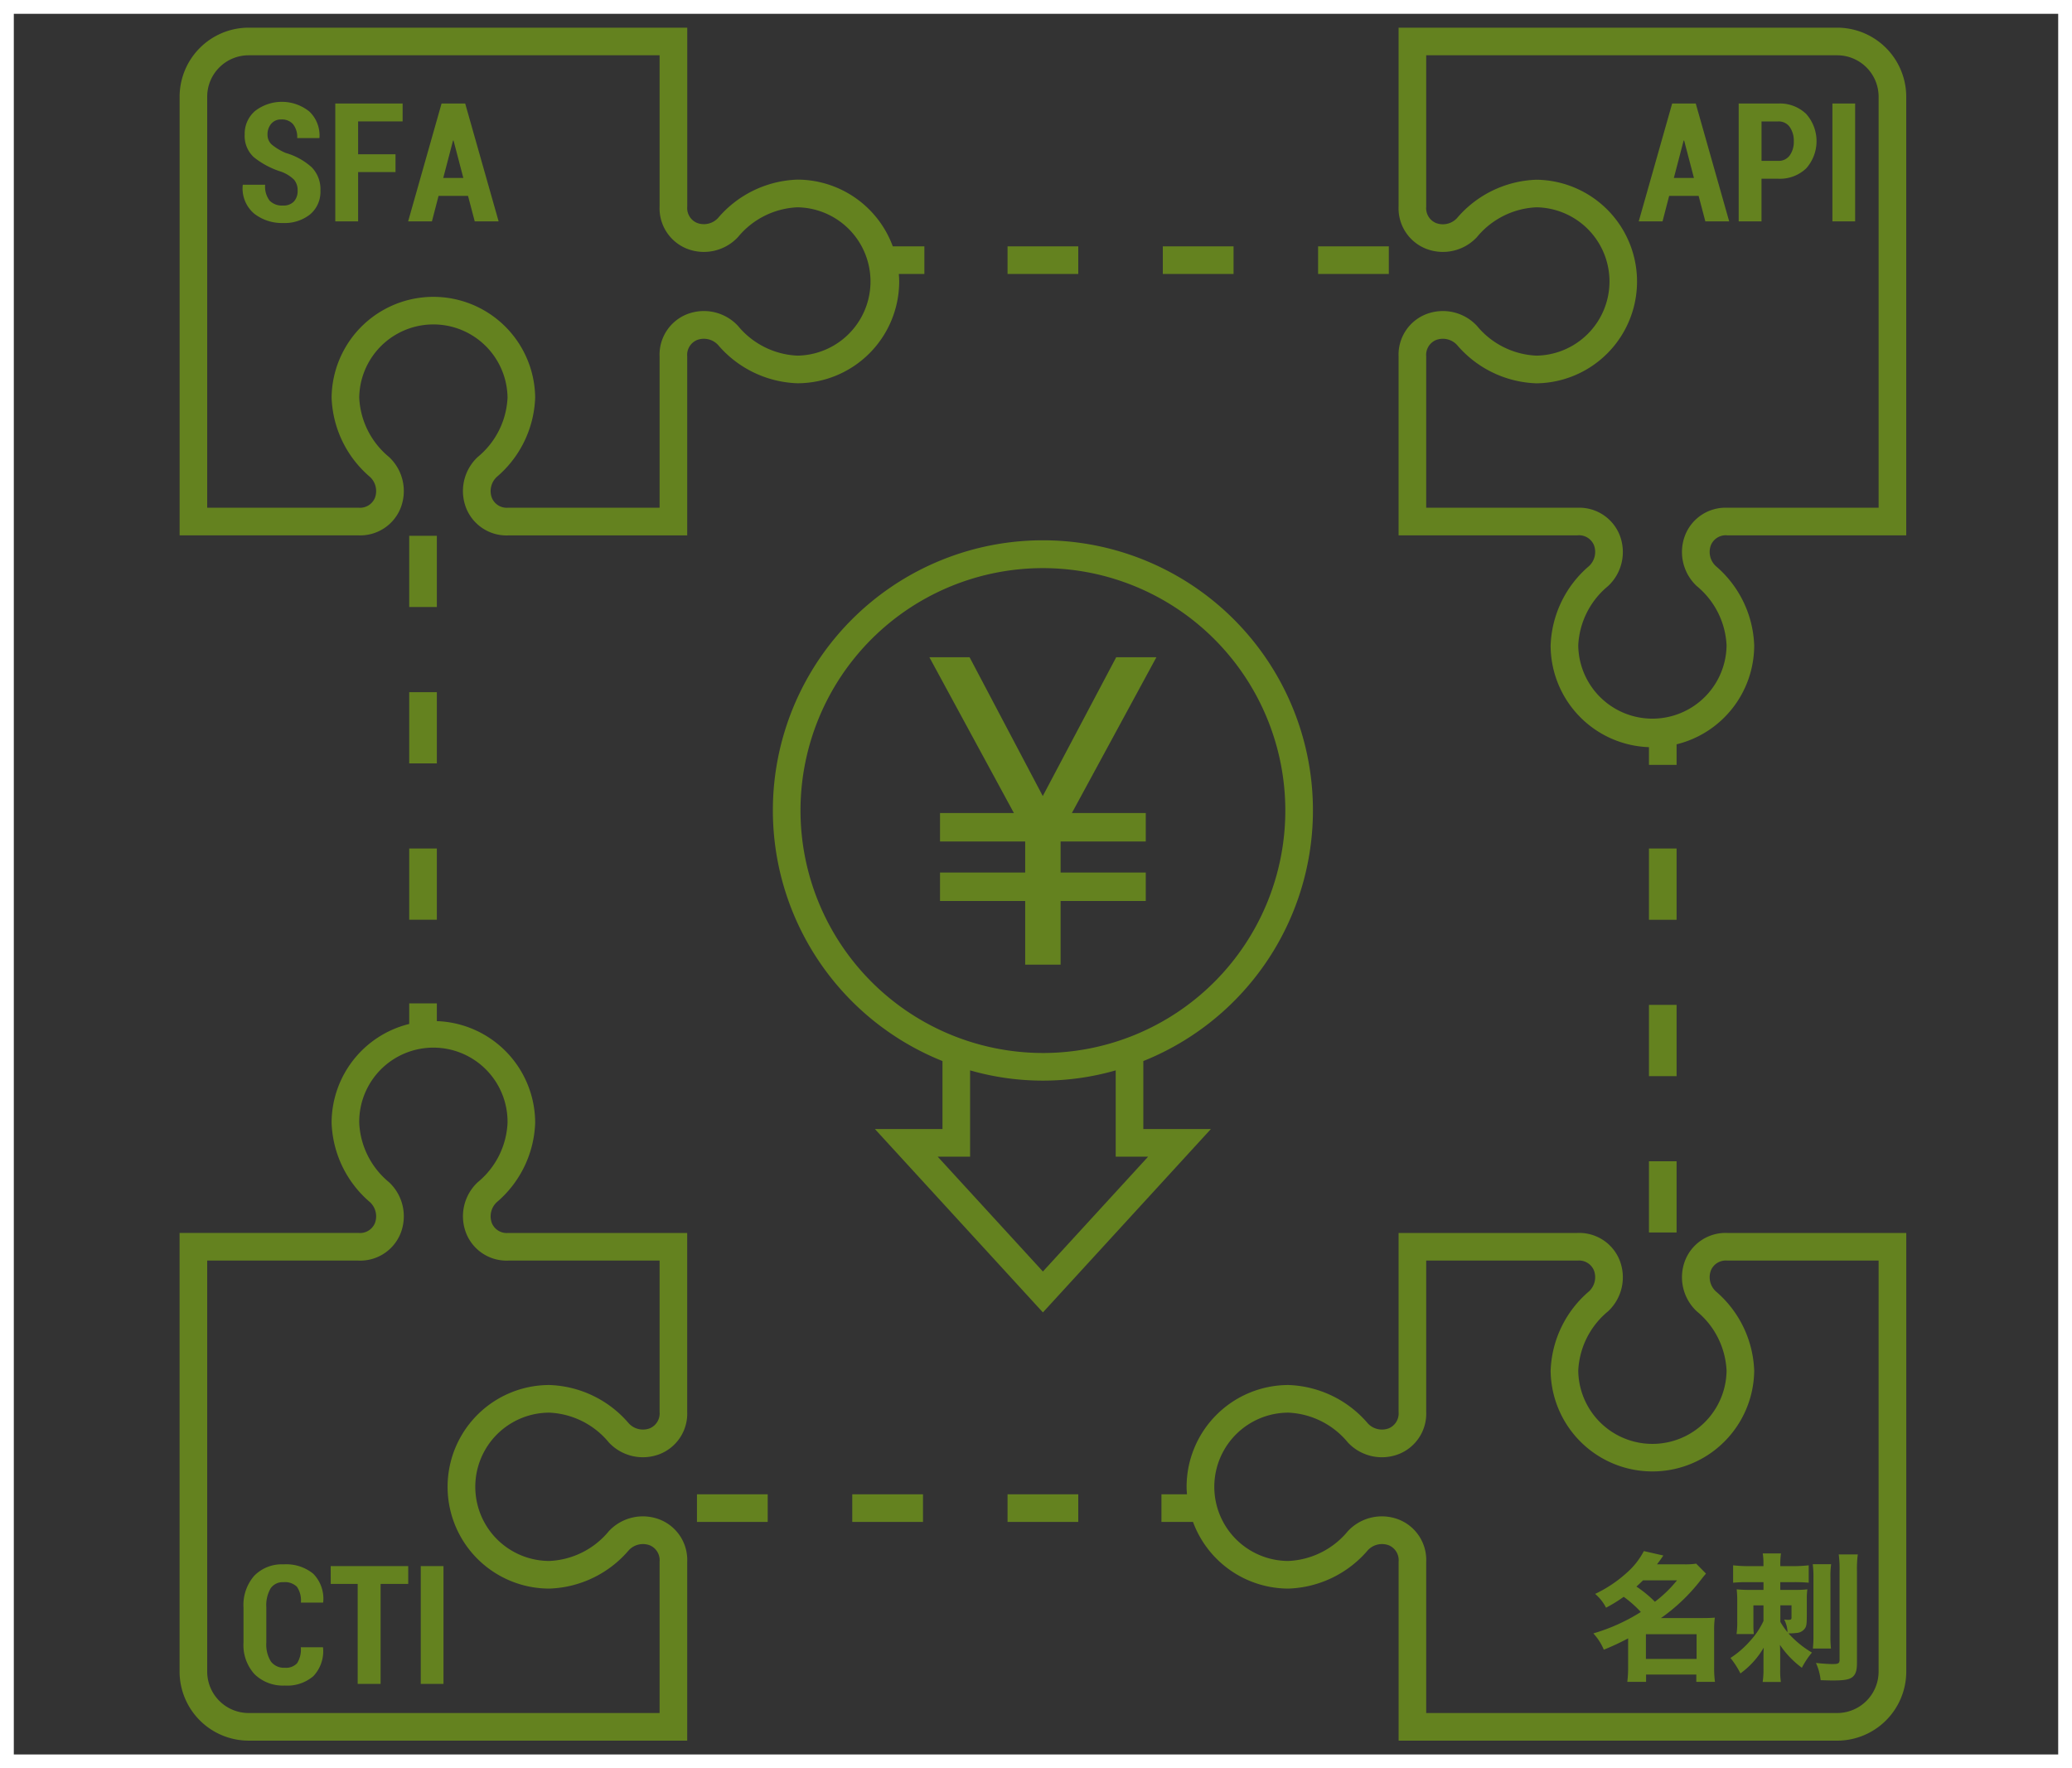 <svg xmlns="http://www.w3.org/2000/svg" width="150" height="128"><rect width="100%" height="100%" fill="#333333" stroke="none"/><path d="M1 1v126h148V1H1M0 0h150v128H0z" fill="#fff"/><g fill="#64821f"><path d="M68.23 81.728h-4.892L75.5 95.001l12.161-13.273H82.77v-4.922a19.549 19.549 0 10-14.54 0zm14.886 2L75.5 92.04l-7.617-8.312h2.347v-6.247a19.086 19.086 0 0010.54 0v6.247zM57.951 58.674A17.549 17.549 0 1175.5 76.223a17.568 17.568 0 01-17.549-17.549z"/><path d="M76.781 69.827v-4.608h6.165v-2.06h-6.165V60.91h6.165v-2.06h-5.347l6.118-11.276h-2.91l-5.316 10.049-5.3-10.049h-2.91l6.118 11.276h-5.347v2.06h6.165v2.249h-6.165v2.06h6.165v4.608zM72.94 108.167h5.12v2h-5.12zM50.456 108.167h5.121v2h-5.121zM61.698 108.167h5.121v2h-5.121zM29.625 50.102h2v5.157h-2zM29.625 38.782h2v5.157h-2zM29.625 61.421h2v5.157h-2zM72.94 17.833h5.12v2h-5.12zM95.422 17.833h5.121v2h-5.121zM84.181 17.833h5.121v2h-5.121zM119.375 72.741h2v5.157h-2zM119.375 84.061h2v5.157h-2zM119.375 61.422h2v5.157h-2zM35.607 88.535a1.4 1.4 0 01.358-1.513 7.893 7.893 0 002.778-5.75 7.372 7.372 0 00-7.118-7.356V72.63h-2v1.491a7.376 7.376 0 00-5.619 7.15 7.893 7.893 0 002.778 5.75 1.4 1.4 0 01.359 1.513 1.167 1.167 0 01-1.191.715H13v31.75a5.006 5.006 0 005 5h31.75v-12.951A3.144 3.144 0 0047.776 110a3.366 3.366 0 00-3.7.837 5.911 5.911 0 01-4.3 2.156 5.368 5.368 0 110-10.736 5.912 5.912 0 014.3 2.157 3.372 3.372 0 003.7.837 3.147 3.147 0 001.973-3.049V89.25H36.797a1.165 1.165 0 01-1.19-.715zm12.143 13.667a1.168 1.168 0 01-.716 1.192 1.4 1.4 0 01-1.512-.359 7.893 7.893 0 00-5.751-2.778 7.368 7.368 0 100 14.736 7.893 7.893 0 005.751-2.777 1.4 1.4 0 011.512-.359 1.168 1.168 0 01.716 1.191V124H18a3 3 0 01-3-3V91.25h10.952A3.145 3.145 0 0029 89.277a3.373 3.373 0 00-.837-3.7 5.907 5.907 0 01-2.157-4.3 5.369 5.369 0 1110.737 0 5.907 5.907 0 01-2.157 4.3 3.371 3.371 0 00-.836 3.7 3.143 3.143 0 003.047 1.973H47.75zM133 2.002h-31.751v12.95A3.145 3.145 0 00103.221 18a3.367 3.367 0 003.7-.836 5.914 5.914 0 014.3-2.158 5.369 5.369 0 010 10.737 5.911 5.911 0 01-4.3-2.156 3.367 3.367 0 00-3.7-.836 3.143 3.143 0 00-1.972 3.047v12.953h12.953a1.168 1.168 0 011.191.714 1.4 1.4 0 01-.359 1.513 7.9 7.9 0 00-2.778 5.751 7.373 7.373 0 007.119 7.356v1.284h2v-1.49a7.376 7.376 0 005.618-7.15 7.9 7.9 0 00-2.778-5.751 1.4 1.4 0 01-.358-1.512 1.165 1.165 0 011.19-.715H138V7.002a5.006 5.006 0 00-5-5zm3 34.751h-10.953a3.145 3.145 0 00-3.048 1.972 3.371 3.371 0 00.837 3.7 5.909 5.909 0 012.157 4.3 5.369 5.369 0 01-10.737 0 5.909 5.909 0 012.157-4.3 3.371 3.371 0 00.837-3.7 3.146 3.146 0 00-3.048-1.972h-10.953V25.802a1.166 1.166 0 01.715-1.191 1.4 1.4 0 011.514.358 7.891 7.891 0 005.75 2.778 7.369 7.369 0 000-14.737 7.889 7.889 0 00-5.75 2.779 1.4 1.4 0 01-1.514.358 1.165 1.165 0 01-.715-1.191V4.002H133a3 3 0 013 3z"/><path d="M51.978 24.965a7.9 7.9 0 005.751 2.778 7.376 7.376 0 007.367-7.368c0-.183-.014-.363-.027-.542h1.85v-2h-2.287a7.374 7.374 0 00-6.9-4.831 7.889 7.889 0 00-5.751 2.779 1.4 1.4 0 01-1.513.358 1.165 1.165 0 01-.715-1.191V2.002h-31.75a5.006 5.006 0 00-5 5v31.751h12.949A3.147 3.147 0 0029 36.78a3.373 3.373 0 00-.837-3.7 5.909 5.909 0 01-2.157-4.3 5.369 5.369 0 0110.737 0 5.913 5.913 0 01-2.157 4.3 3.371 3.371 0 00-.836 3.705 3.146 3.146 0 003.047 1.972H49.75V25.802a1.166 1.166 0 01.715-1.191 1.4 1.4 0 011.513.354zm-2.256-2.215a3.145 3.145 0 00-1.972 3.048v10.953H36.797a1.166 1.166 0 01-1.19-.715 1.4 1.4 0 01.358-1.514 7.893 7.893 0 002.778-5.751 7.369 7.369 0 00-14.737 0 7.893 7.893 0 002.778 5.751 1.4 1.4 0 01.359 1.514 1.169 1.169 0 01-1.191.715H15V7.002a3 3 0 013-3h29.75v10.95a3.147 3.147 0 001.973 3.049 3.371 3.371 0 003.7-.837 5.91 5.91 0 014.3-2.158 5.369 5.369 0 010 10.737 5.911 5.911 0 01-4.3-2.156 3.369 3.369 0 00-3.701-.837zM121.999 91.223a3.371 3.371 0 00.837 3.7 5.912 5.912 0 012.157 4.3 5.369 5.369 0 01-10.737 0 5.912 5.912 0 012.157-4.3 3.371 3.371 0 00.837-3.7 3.145 3.145 0 00-3.048-1.973h-12.953v12.952a1.168 1.168 0 01-.715 1.192 1.4 1.4 0 01-1.512-.359 7.9 7.9 0 00-5.751-2.778 7.377 7.377 0 00-7.369 7.368c0 .183.015.363.028.542h-1.848v2h2.284a7.374 7.374 0 006.907 4.826 7.9 7.9 0 005.751-2.777 1.4 1.4 0 011.512-.359 1.167 1.167 0 01.715 1.191V126h31.751a5.006 5.006 0 005-5V89.25h-12.955a3.144 3.144 0 00-3.048 1.973zm14 29.777a3 3 0 01-3 3h-29.75v-10.952a3.145 3.145 0 00-1.973-3.048 3.366 3.366 0 00-3.7.837 5.911 5.911 0 01-4.3 2.156 5.368 5.368 0 110-10.736 5.912 5.912 0 014.3 2.157 3.37 3.37 0 003.7.837 3.146 3.146 0 001.973-3.049V91.25h10.953a1.167 1.167 0 011.191.715 1.4 1.4 0 01-.359 1.513 7.9 7.9 0 00-2.778 5.751 7.369 7.369 0 0014.737 0 7.9 7.9 0 00-2.778-5.751 1.4 1.4 0 01-.358-1.512 1.164 1.164 0 011.19-.716H136z"/><path d="M20.692 11.074a4.026 4.026 0 01-1.025-.615.941.941 0 01-.3-.715 1.171 1.171 0 01.264-.782.913.913 0 01.738-.314 1.057 1.057 0 01.847.343 1.5 1.5 0 01.3 1.005h1.6l.012-.035a2.386 2.386 0 00-.732-1.887 3.171 3.171 0 00-3.926-.044 2.16 2.16 0 00-.756 1.708 2.079 2.079 0 00.662 1.641 6.013 6.013 0 001.975 1.048 2.59 2.59 0 01.934.578 1.172 1.172 0 01.261.8 1.116 1.116 0 01-.267.78 1.026 1.026 0 01-.8.292 1.241 1.241 0 01-.958-.351 1.672 1.672 0 01-.326-1.154h-1.611l-.012.035a2.389 2.389 0 00.832 2.059 3.253 3.253 0 002.075.677 2.962 2.962 0 001.974-.627 2.133 2.133 0 00.744-1.723 2.264 2.264 0 00-.635-1.687 4.774 4.774 0 00-1.87-1.032zM24.273 16.025h1.652v-3.568h2.707v-1.289h-2.707V8.789h3.223V7.494h-4.875zM31.966 7.494l-2.42 8.531h1.723l.48-1.846h2.133l.486 1.846h1.729l-2.42-8.531zm.123 5.385l.709-2.707h.035l.709 2.707zM121.054 7.494l-2.42 8.531h1.723l.48-1.846h2.133l.486 1.846h1.726l-2.42-8.531zm.123 5.385l.709-2.707h.035l.709 2.707zM128.724 7.494h-2.854v8.531h1.653v-3.088h1.2a2.754 2.754 0 002.033-.747 2.966 2.966 0 000-3.943 2.742 2.742 0 00-2.032-.753zm.846 3.75a.981.981 0 01-.846.4h-1.2V8.791h1.2a.971.971 0 01.846.407 1.733 1.733 0 01.29 1.034 1.676 1.676 0 01-.29 1.012zM132.655 7.494h1.646v8.531h-1.646zM20.523 113.239a2.783 2.783 0 00-2.113.821 3.213 3.213 0 00-.782 2.308v2.532a3.124 3.124 0 00.809 2.3 2.946 2.946 0 002.185.812 2.9 2.9 0 002.066-.683 2.633 2.633 0 00.7-2.054l-.012-.035h-1.6a1.854 1.854 0 01-.269 1.157 1.088 1.088 0 01-.885.326 1.177 1.177 0 01-1.008-.449 2.313 2.313 0 01-.334-1.379v-2.543a2.431 2.431 0 01.311-1.374 1.058 1.058 0 01.932-.449 1.24 1.24 0 01.969.328 1.746 1.746 0 01.29 1.149h1.606l.011-.035a2.574 2.574 0 00-.726-2.057 3.1 3.1 0 00-2.15-.675zM23.944 114.657h1.951v7.236h1.658v-7.236h2v-1.295H23.94zM30.46 113.362h1.646v8.531H30.46zM124.093 118.066a6.667 6.667 0 01.05-.97c-.24.019-.46.03-.89.03h-3.008a13.275 13.275 0 002.878-2.749c.23-.3.24-.3.38-.47l-.709-.719a5.312 5.312 0 01-.86.049h-1.979c.23-.3.28-.369.46-.639l-1.41-.32a5.476 5.476 0 01-1.259 1.589 9.334 9.334 0 01-2.268 1.51 3.223 3.223 0 01.789 1 10.565 10.565 0 001.279-.789 8.165 8.165 0 011.24 1.1 13.546 13.546 0 01-3.438 1.549 4.06 4.06 0 01.759 1.179 18.2 18.2 0 001.759-.819v2.109a7.987 7.987 0 01-.06 1.039h1.36v-.53h3.637v.53h1.35a7.215 7.215 0 01-.06-1.029zm-5.627-3.219c.19-.17.26-.239.479-.449h2.459a9.113 9.113 0 01-1.6 1.548 8.244 8.244 0 00-1.338-1.099zm4.357 5.237h-3.668v-1.789h3.668zM131.804 121.623c.69.021.72.021.889.021.85 0 1.2-.071 1.43-.261.23-.209.31-.47.31-1.049v-6.604a8.136 8.136 0 01.06-1.209h-1.38a8.081 8.081 0 01.06 1.249v6.386c0 .24-.09.3-.48.3-.319 0-.759-.03-1.229-.08a4.033 4.033 0 01.34 1.247z"/><path d="M131.282 118.295a9.025 9.025 0 01-.04 1.039h1.31a7.981 7.981 0 01-.04-1.039v-4.048a6.672 6.672 0 01.05-1.019h-1.33a7.371 7.371 0 01.05 1.049zM127.666 113.368h-1.049a9.631 9.631 0 01-1.15-.06v1.26a10.463 10.463 0 011.06-.041h1.139v.56h-1a9.051 9.051 0 01-.94-.04 8.325 8.325 0 01.04.939v1.36a6.315 6.315 0 01-.05.939h1.25a6.375 6.375 0 01-.03-.679v-1.4h.729v1.13a5.451 5.451 0 01-.919 1.389 6.864 6.864 0 01-1.47 1.289 6.241 6.241 0 01.72 1.12 6.145 6.145 0 001.689-1.869c-.01.139-.02.34-.02.609v.949a5.8 5.8 0 01-.059.93h1.318a5.486 5.486 0 01-.049-.869v-1.14c0-.33-.01-.55-.02-.679a6.728 6.728 0 001.589 1.659 6 6 0 01.729-1.1 7.131 7.131 0 01-1.7-1.389 4.349 4.349 0 00.57-.03.8.8 0 00.649-.37c.1-.18.111-.34.111-1.149v-.89a4.9 4.9 0 01.039-.749 7.026 7.026 0 01-.869.04h-1.091v-.56h.969a10.689 10.689 0 011.089.041v-1.26a9.9 9.9 0 01-1.179.06h-.879v-.16a5.017 5.017 0 01.05-.76h-1.32a4.2 4.2 0 01.05.76zm1.22 2.838h.809v.88c0 .14-.04.17-.26.17-.079 0-.14-.011-.269-.021a2.094 2.094 0 01.239.92 6.184 6.184 0 01-.519-.75z"/></g></svg>